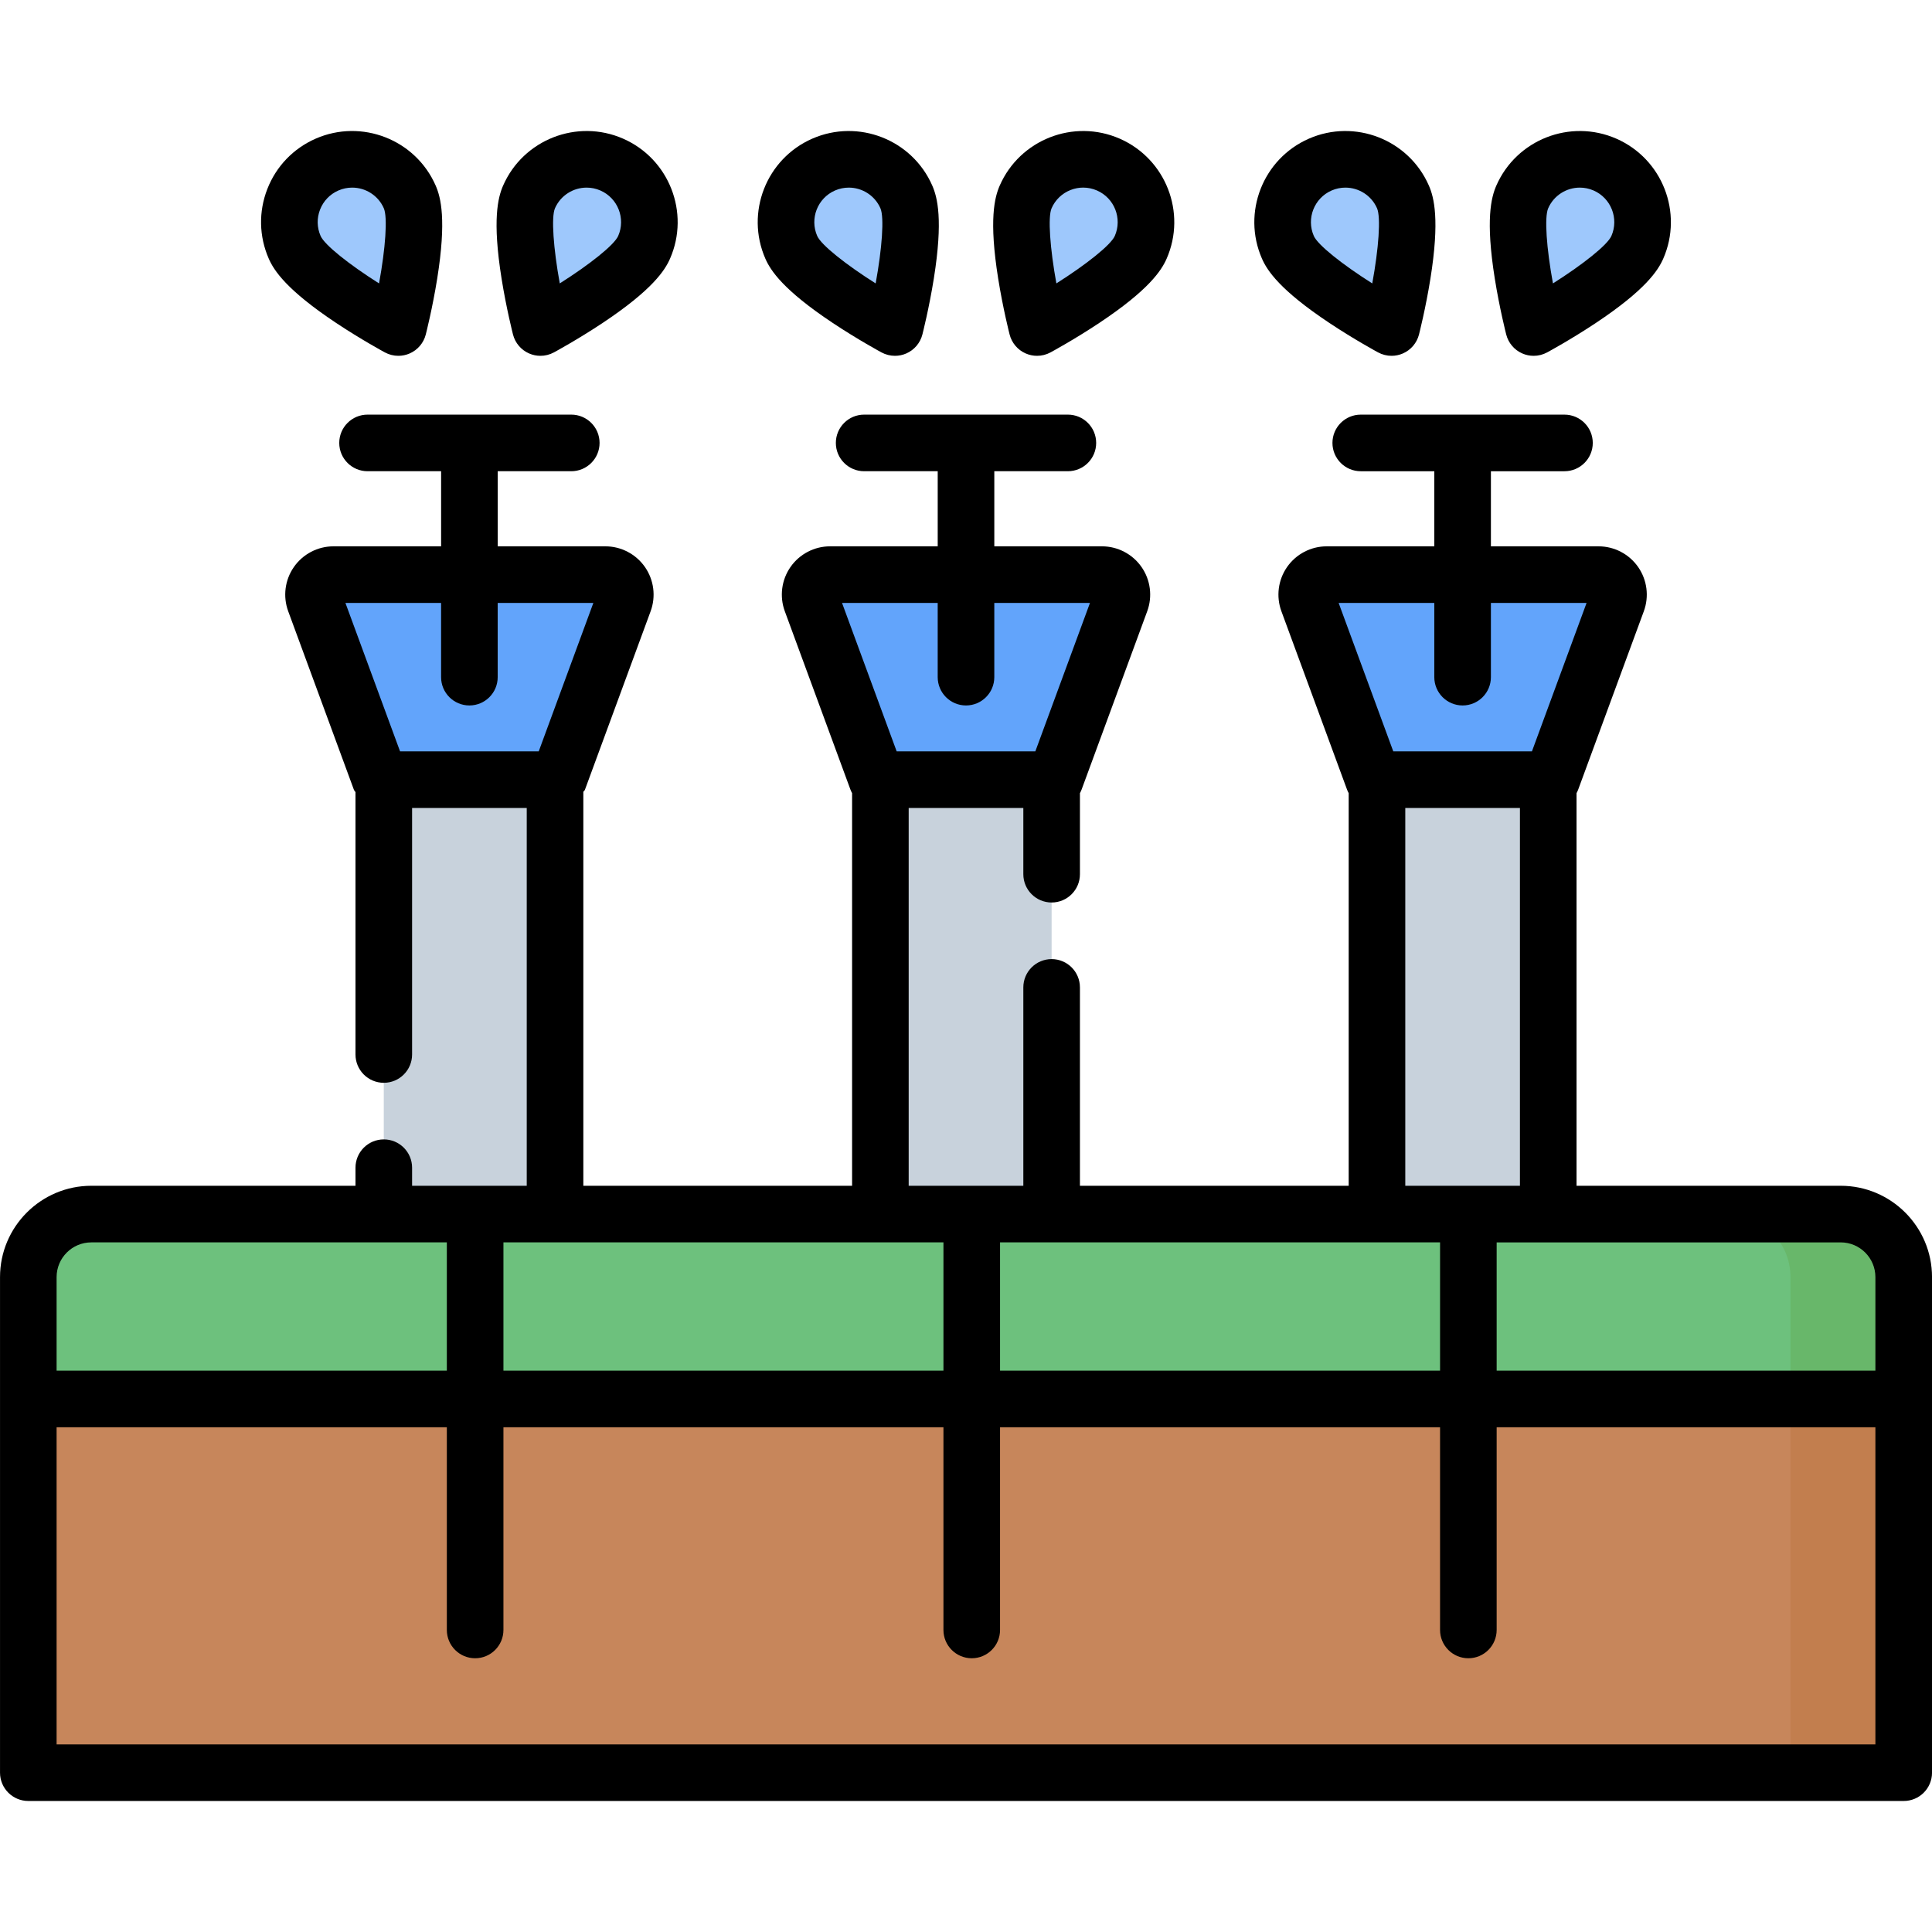 <?xml version="1.0" encoding="UTF-8"?>
<svg xmlns="http://www.w3.org/2000/svg" id="Capa_1" height="512" viewBox="0 0 512 512" width="512">
  <g>
    <g>
      <g>
        <path d="m504.5 370.737h-497v-32.295c0-9.223 7.476-16.699 16.699-16.699h463.602c9.223 0 16.699 7.476 16.699 16.699z" fill="#6dc17d"></path>
      </g>
    </g>
    <g>
      <g>
        <path d="m487.801 321.743h-30c9.223 0 16.699 7.476 16.699 16.699v32.295h30v-32.295c0-9.222-7.476-16.699-16.699-16.699z" fill="#68b76a"></path>
      </g>
    </g>
    <g>
      <g>
        <path d="m7.5 370.737h497v99.043h-497z" fill="#c7865b"></path>
      </g>
    </g>
    <g>
      <g>
        <path d="m474.5 370.737h30v99.043h-30z" fill="#c27e4e"></path>
      </g>
    </g>
    <g>
      <g>
        <path d="m101.702 206.623h45.384v115.102h-45.384z" fill="#c8d2dc"></path>
      </g>
    </g>
    <g>
      <g>
        <path d="m147.998 206.623h-47.208l-17.381-47.224c-1.271-3.452 1.284-7.115 4.963-7.115h72.044c3.679 0 6.234 3.663 4.963 7.115z" fill="#62a4fb"></path>
      </g>
    </g>
    <g>
      <g>
        <path d="m78.093 65.538c-3.687-8.421.151-18.235 8.572-21.922s18.235.151 21.922 8.572-3.017 34.609-3.017 34.609-23.791-12.838-27.477-21.259z" fill="#9ec8fc"></path>
      </g>
    </g>
    <g>
      <g>
        <path d="m170.695 65.538c3.687-8.421-.151-18.235-8.572-21.922s-18.235.151-21.922 8.572 3.017 34.609 3.017 34.609 23.791-12.838 27.477-21.259z" fill="#9ec8fc"></path>
      </g>
    </g>
    <g>
      <g>
        <path d="m233.308 206.623h45.384v115.102h-45.384z" fill="#c8d2dc"></path>
      </g>
    </g>
    <g>
      <g>
        <path d="m279.604 206.623h-47.208l-17.381-47.224c-1.271-3.452 1.284-7.115 4.963-7.115h72.044c3.679 0 6.234 3.663 4.963 7.115z" fill="#62a4fb"></path>
      </g>
    </g>
    <g>
      <g>
        <path d="m209.699 65.538c-3.687-8.421.151-18.235 8.572-21.922s18.235.151 21.922 8.572-3.017 34.609-3.017 34.609-23.791-12.838-27.477-21.259z" fill="#9ec8fc"></path>
      </g>
    </g>
    <g>
      <g>
        <path d="m302.302 65.538c3.687-8.421-.151-18.235-8.572-21.922s-18.235.151-21.922 8.572 3.017 34.609 3.017 34.609 23.79-12.838 27.477-21.259z" fill="#9ec8fc"></path>
      </g>
    </g>
    <g>
      <g>
        <path d="m364.915 206.623h45.384v115.102h-45.384z" fill="#c8d2dc"></path>
      </g>
    </g>
    <g>
      <g>
        <path d="m411.211 206.623h-47.208l-17.381-47.224c-1.271-3.452 1.284-7.115 4.963-7.115h72.044c3.679 0 6.234 3.663 4.963 7.115z" fill="#62a4fb"></path>
      </g>
    </g>
    <g>
      <g>
        <path d="m341.305 65.538c-3.687-8.421.151-18.235 8.572-21.922s18.235.151 21.922 8.572-3.017 34.609-3.017 34.609-23.79-12.838-27.477-21.259z" fill="#9ec8fc"></path>
      </g>
    </g>
    <g>
      <g>
        <path d="m433.908 65.538c3.687-8.421-.151-18.235-8.572-21.922s-18.235.151-21.922 8.572 3.017 34.609 3.017 34.609 23.79-12.838 27.477-21.259z" fill="#9ec8fc"></path>
      </g>
    </g>
    <g>
      <path d="m487.801 314.243h-70.003v-104.047c.17-.314.325-.64.451-.982l17.381-47.225c1.443-3.921.877-8.307-1.513-11.733s-6.311-5.472-10.489-5.472h-28.522v-19.902h19.494c4.142 0 7.5-3.358 7.5-7.5s-3.358-7.5-7.5-7.5h-53.988c-4.142 0-7.5 3.358-7.5 7.5s3.358 7.5 7.5 7.5h19.494v19.902h-28.522c-4.178 0-8.099 2.046-10.489 5.472-2.39 3.427-2.956 7.813-1.513 11.733l17.381 47.225c.126.342.28.668.451.982v104.047h-71.222v-52.571c0-4.142-3.358-7.5-7.5-7.5s-7.5 3.358-7.5 7.5v52.571h-30.384v-100.12h30.384v17.549c0 4.142 3.358 7.5 7.5 7.5s7.5-3.358 7.5-7.5v-21.476c.17-.314.325-.64.451-.982l17.38-47.224c1.443-3.92.879-8.307-1.512-11.734-2.39-3.427-6.311-5.473-10.489-5.473h-28.522v-19.902h19.494c4.142 0 7.5-3.358 7.5-7.5s-3.358-7.5-7.5-7.5h-53.988c-4.142 0-7.5 3.358-7.5 7.5s3.358 7.5 7.5 7.5h19.494v19.902h-28.522c-4.178 0-8.099 2.046-10.489 5.473s-2.955 7.813-1.512 11.733l17.381 47.225c.126.342.28.668.451.982v104.047h-71.222v-104.423c.189-.149.351-.336.451-.607l17.381-47.225c1.443-3.921.877-8.307-1.513-11.733-2.391-3.426-6.312-5.472-10.489-5.472h-28.522v-19.902h19.494c4.142 0 7.5-3.358 7.5-7.5s-3.358-7.5-7.5-7.5h-53.989c-4.142 0-7.5 3.358-7.5 7.5s3.358 7.5 7.5 7.5h19.494v19.902h-28.522c-4.178 0-8.099 2.046-10.489 5.472-2.39 3.427-2.955 7.813-1.513 11.733l17.381 47.225c.117.317.273.529.451.682v69.558c0 4.142 3.358 7.5 7.5 7.5s7.5-3.358 7.5-7.5v-65.331h30.384v100.12h-30.384v-4.79c0-4.142-3.358-7.5-7.5-7.5s-7.5 3.358-7.5 7.5v4.79h-70.003c-13.343.001-24.199 10.857-24.199 24.2v131.338c0 4.142 3.358 7.5 7.5 7.5h497c4.142 0 7.5-3.358 7.5-7.5v-131.338c0-13.343-10.855-24.199-24.199-24.199zm-264.653-154.46h25.352v19.67c0 4.142 3.358 7.5 7.5 7.5s7.5-3.358 7.5-7.5v-19.67h25.352l-14.479 39.34h-36.746zm-131.606 0h25.352v19.67c0 4.142 3.358 7.5 7.5 7.5s7.5-3.358 7.5-7.5v-19.67h25.352l-14.479 39.34h-36.746zm405.458 178.659v24.795h-100.37v-33.994h91.171c5.073 0 9.199 4.127 9.199 9.199zm-246.976-9.199v33.994h-116.607v-33.994zm15 0h116.606v33.994h-116.606zm89.73-169.46h25.352v19.67c0 4.142 3.358 7.5 7.5 7.5s7.5-3.358 7.5-7.5v-19.67h25.352l-14.479 39.34h-36.745zm17.661 54.34h30.384v100.12h-30.384zm-357.415 124.319c0-5.072 4.127-9.199 9.199-9.199h94.218v33.994h-103.417zm0 123.839v-84.043h103.417v53.717c0 4.142 3.358 7.5 7.5 7.5s7.5-3.358 7.5-7.5v-53.717h116.606v53.717c0 4.142 3.358 7.5 7.5 7.5s7.5-3.358 7.5-7.5v-53.717h116.607v53.717c0 4.142 3.358 7.5 7.5 7.5s7.5-3.358 7.5-7.5v-53.717h100.37v84.043z"></path>
      <path d="m89.06 85.57c6.62 4.403 12.692 7.689 12.947 7.827 1.109.598 2.334.9 3.562.9 1.022 0 2.047-.209 3.008-.63 2.115-.926 3.685-2.774 4.258-5.011.072-.281 1.776-6.972 3.031-14.823 2.489-15.573.959-21.529-.41-24.654-5.34-12.196-19.604-17.773-31.801-12.434-5.907 2.587-10.454 7.319-12.803 13.325-2.349 6.007-2.217 12.568.37 18.476 1.369 3.126 4.707 8.291 17.838 17.024zm-4.237-30.037c.889-2.275 2.611-4.067 4.849-5.047 1.19-.521 2.432-.767 3.654-.767 3.523 0 6.888 2.048 8.389 5.476 1.044 2.386.437 10.649-1.264 19.913-7.96-5.035-14.444-10.193-15.488-12.578h-.001c-.979-2.237-1.028-4.722-.139-6.997z"></path>
      <path d="m135.953 88.657c.572 2.236 2.143 4.085 4.258 5.01.961.421 1.985.63 3.008.63 1.228 0 2.453-.301 3.562-.9.255-.138 6.328-3.424 12.947-7.827 13.132-8.734 16.469-13.899 17.838-17.024 5.339-12.195-.239-26.461-12.435-31.8-12.193-5.339-26.46.239-31.8 12.434-1.368 3.125-2.899 9.081-.409 24.654 1.255 7.851 2.959 14.542 3.031 14.823zm11.119-33.461c1.502-3.429 4.866-5.477 8.39-5.477 1.223 0 2.464.247 3.654.767 4.619 2.022 6.732 7.425 4.709 12.044-1.044 2.384-7.524 7.541-15.481 12.574-1.676-9.208-2.298-17.566-1.272-19.908z"></path>
      <path d="m220.666 85.57c6.62 4.403 12.692 7.689 12.947 7.827 1.109.598 2.334.9 3.562.9 1.023 0 2.047-.209 3.008-.63 2.115-.926 3.686-2.774 4.258-5.01.072-.281 1.776-6.972 3.031-14.823 2.49-15.573.959-21.529-.409-24.654-5.339-12.196-19.604-17.773-31.801-12.434-12.195 5.34-17.773 19.605-12.434 31.8 1.369 3.125 4.706 8.291 17.838 17.024zm.612-35.083c1.19-.521 2.432-.767 3.654-.767 3.523 0 6.888 2.048 8.389 5.476 1.044 2.385.437 10.649-1.264 19.913-7.96-5.035-14.445-10.193-15.489-12.578-2.021-4.619.092-10.022 4.71-12.044z"></path>
      <path d="m267.56 88.657c.572 2.236 2.143 4.085 4.258 5.01.961.421 1.985.63 3.008.63 1.228 0 2.453-.301 3.562-.9.255-.138 6.328-3.424 12.947-7.827 13.132-8.734 16.469-13.899 17.838-17.024 5.339-12.195-.239-26.46-12.435-31.8-12.192-5.338-26.46.238-31.8 12.434-1.368 3.125-2.899 9.081-.409 24.654 1.255 7.851 2.958 14.542 3.031 14.823zm11.119-33.461c.979-2.237 2.771-3.959 5.046-4.849 1.08-.422 2.207-.633 3.333-.633 1.246 0 2.489.258 3.664.772 4.619 2.022 6.732 7.425 4.71 12.044-1.044 2.384-7.525 7.541-15.481 12.574-1.677-9.208-2.298-17.566-1.272-19.908z"></path>
      <path d="m352.272 85.57c6.62 4.403 12.692 7.689 12.947 7.827 1.109.598 2.334.9 3.562.9 1.022 0 2.047-.209 3.008-.63 2.115-.926 3.685-2.774 4.258-5.01.072-.281 1.776-6.972 3.031-14.823 2.49-15.573.958-21.529-.41-24.654-5.339-12.195-19.602-17.774-31.801-12.434-12.195 5.34-17.772 19.605-12.434 31.8 1.37 3.125 4.708 8.291 17.839 17.024zm.612-35.083c1.19-.521 2.432-.767 3.654-.767 3.523 0 6.888 2.048 8.39 5.477 1.044 2.385.437 10.649-1.264 19.913-7.961-5.035-14.445-10.193-15.489-12.578-2.022-4.62.091-10.023 4.709-12.045z"></path>
      <path d="m399.165 88.657c.572 2.237 2.143 4.085 4.258 5.011.961.421 1.985.63 3.008.63 1.228 0 2.453-.301 3.562-.9.255-.138 6.328-3.424 12.947-7.827 13.132-8.734 16.469-13.899 17.838-17.024 5.339-12.195-.239-26.46-12.434-31.8-12.197-5.339-26.46.239-31.8 12.434-1.368 3.125-2.899 9.081-.41 24.654 1.256 7.85 2.959 14.541 3.031 14.822zm11.12-33.461c1.501-3.429 4.865-5.476 8.389-5.476 1.223 0 2.464.247 3.654.767 4.619 2.022 6.732 7.425 4.709 12.044-1.044 2.385-7.528 7.544-15.488 12.578-1.7-9.264-2.308-17.528-1.264-19.913z"></path>
    </g>
  </g>
</svg>
